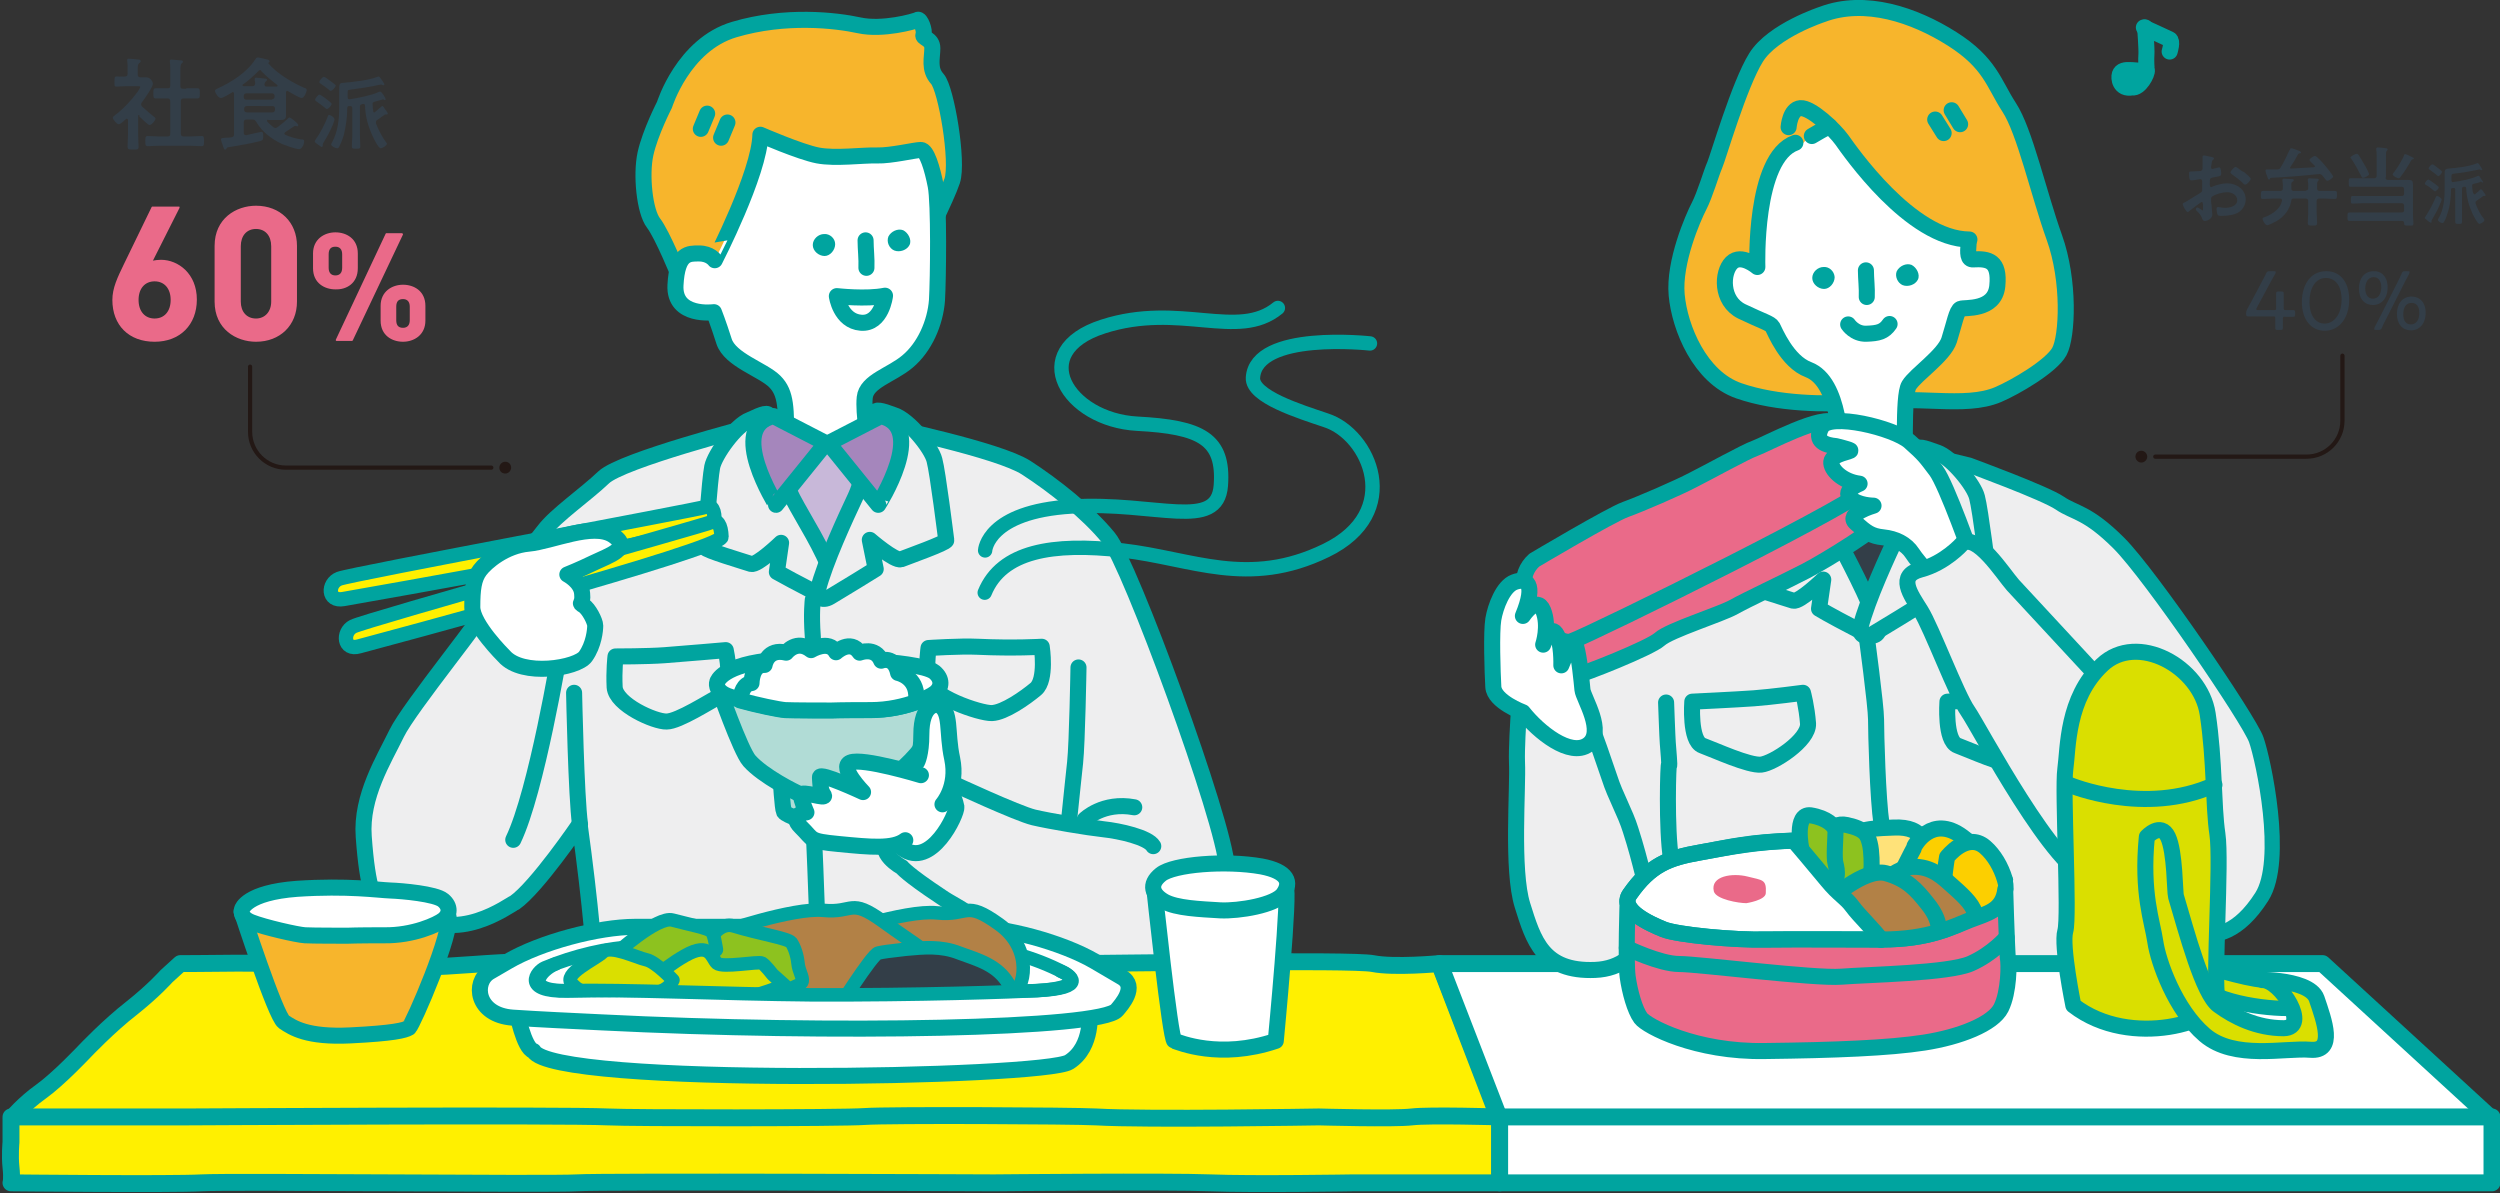 <?xml version="1.0" encoding="utf-8"?>
<!-- Generator: Adobe Illustrator 22.0.1, SVG Export Plug-In . SVG Version: 6.00 Build 0)  -->
<svg version="1.1" id="レイヤー_1" xmlns="http://www.w3.org/2000/svg" xmlns:xlink="http://www.w3.org/1999/xlink" x="0px"
	 y="0px" viewBox="0 0 591.8 282.5" style="enable-background:new 0 0 591.8 282.5;" xml:space="preserve">
<rect x="0" y="0" width="591.8" height="282.5" fill="#333333" stroke="none"/>
<style type="text/css">
	.st0{fill:#EEEEEF;stroke:#00A49F;stroke-width:3.8;stroke-linecap:round;stroke-linejoin:round;stroke-miterlimit:10;}
	.st1{fill:#EEEEEF;stroke:#00A49F;stroke-width:3.6;stroke-linecap:round;stroke-linejoin:round;stroke-miterlimit:10;}
	.st2{fill:#FFF000;stroke:#00A49F;stroke-width:4;stroke-linejoin:round;stroke-miterlimit:10;}
	.st3{fill:#FFFFFF;stroke:#00A49F;stroke-width:4;stroke-linejoin:round;stroke-miterlimit:10;}
	.st4{fill:none;stroke:#00A49F;stroke-width:3.8;stroke-linecap:round;stroke-linejoin:round;stroke-miterlimit:10;}
	.st5{fill:#FFFFFF;stroke:#00A49F;stroke-width:3.8;stroke-linecap:round;stroke-linejoin:round;stroke-miterlimit:10;}
	.st6{fill:#F7B52C;stroke:#00A49F;stroke-width:3.8;stroke-linecap:round;stroke-linejoin:round;stroke-miterlimit:10;}
	.st7{fill:#00A49F;}
	.st8{fill:#C8B8D9;}
	.st9{fill:#333E48;stroke:#00A49F;stroke-width:3.8;stroke-linecap:round;stroke-linejoin:round;stroke-miterlimit:10;}
	.st10{fill:#DADF00;stroke:#00A49F;stroke-width:3.6;stroke-linecap:round;stroke-linejoin:round;stroke-miterlimit:10;}
	.st11{fill:#EA6A89;stroke:#00A49F;stroke-width:3.8;stroke-linecap:round;stroke-linejoin:round;stroke-miterlimit:10;}
	.st12{fill:#FFFFFF;}
	.st13{fill:#DADF00;stroke:#00A49F;stroke-width:3.8;stroke-linecap:round;stroke-linejoin:round;stroke-miterlimit:10;}
	.st14{fill:#00A49F;stroke:#00A49F;stroke-width:3.8;stroke-linecap:round;stroke-linejoin:round;stroke-miterlimit:10;}
	.st15{fill:#A586BC;stroke:#00A49F;stroke-width:3.8;stroke-linecap:round;stroke-linejoin:round;stroke-miterlimit:10;}
	.st16{fill:#FFF000;stroke:#00A49F;stroke-width:3.4;stroke-linecap:round;stroke-linejoin:round;stroke-miterlimit:10;}
	.st17{fill:#B1DCD6;stroke:#00A49F;stroke-width:3.8;stroke-linecap:round;stroke-linejoin:round;stroke-miterlimit:10;}
	.st18{fill:#FFFFFF;stroke:#00A49F;stroke-width:3.2;stroke-linecap:round;stroke-linejoin:round;stroke-miterlimit:10;}
	.st19{fill:none;stroke:#00A49F;stroke-width:3.2;stroke-linecap:round;stroke-linejoin:round;stroke-miterlimit:10;}
	.st20{clip-path:url(#SVGID_2_);}
	.st21{fill:#B28146;stroke:#00A49F;stroke-width:3.2;stroke-linecap:round;stroke-linejoin:round;stroke-miterlimit:10;}
	.st22{fill:#333E48;stroke:#00A49F;stroke-width:3.2;stroke-linecap:round;stroke-linejoin:round;stroke-miterlimit:10;}
	.st23{fill:#8DC21F;stroke:#00A49F;stroke-width:3.2;stroke-linecap:round;stroke-linejoin:round;stroke-miterlimit:10;}
	.st24{fill:#DADF00;stroke:#00A49F;stroke-width:3.2;stroke-linecap:round;stroke-linejoin:round;stroke-miterlimit:10;}
	.st25{fill:none;stroke:#00A49F;stroke-width:3.4;stroke-linecap:round;stroke-linejoin:round;stroke-miterlimit:10;}
	.st26{fill:#EA6A89;}
	.st27{clip-path:url(#SVGID_4_);}
	.st28{fill:#FFE279;stroke:#00A49F;stroke-width:3.8;stroke-linecap:round;stroke-linejoin:round;stroke-miterlimit:10;}
	.st29{fill:#8DC21F;stroke:#00A49F;stroke-width:3.8;stroke-linecap:round;stroke-linejoin:round;stroke-miterlimit:10;}
	.st30{fill:#FCCF00;stroke:#00A49F;stroke-width:3.8;stroke-linecap:round;stroke-linejoin:round;stroke-miterlimit:10;}
	.st31{fill:#B28146;stroke:#00A49F;stroke-width:3.8;stroke-linecap:round;stroke-linejoin:round;stroke-miterlimit:10;}
	.st32{fill:#333E48;}
	.st33{fill:none;stroke:#231815;stroke-linecap:round;stroke-linejoin:round;stroke-miterlimit:10;}
	.st34{fill:#231815;}
</style>
<g>
	<path class="st0" d="M141,233.4c0-5.1-1.2-19.5-3.8-38.3c0,0-10.2,15-15.4,18.6c-1,0.3-14.1,10.5-24.3,1.7
		c-4.7-4.1-9.6,8-11.4-17.4c-0.7-9.5,4.8-18.2,7.8-24.4s21.8-29,22.6-31.8s9.5-12.5,12.3-16.2c2.8-3.7,9.8-8.5,14.1-12.6
		s35.3-12.1,35.3-12.1h31.2c0,0,27,5.6,33.5,9.8s14.5,10.5,19.5,16.6c5,6,27.5,67.3,28,77.9c0.5,10.6-6.9,22-11.4,23.8
		s-27.1,3.9-29.1,2.4"/>
	<path class="st1" d="M466.1,110.1c0,0,18,6.6,21.5,9c3.5,2.4,6.5,2,14,9.5c7.5,7.5,30.8,41.7,32.5,46.5s6.8,28.6,1.3,37.2
		c-5.5,8.6-11,9.6-15.3,8.8s-9.2,5-9.2,5s-48.3,37.5-96.6,16.2c-48.4-21.3-39.6-41.2-43.6-62.8s2.8-34.4,25-49
		C417.9,115.8,423.4,99.2,466.1,110.1z"/>
	<path class="st2" d="M42.7,228.1c0,0,5,0,13.3-0.1c10.6-0.1,25.8,1,43.8,0.9c7.7,0,16.7-1.2,24.8-1.2c42.3-0.1,87.1-0.1,96.6,0.4
		c6.6,0.3,12,0.2,16.4,0.5c8.6,0.6,13.6-0.5,15.3-0.5c9.9,0,67.1-1,72.1,0c5,1,15.7,0,15.7,0l14.1,36.7H2.7c0,0,2.8-3.4,7-6.4
		c4.2-3,10.4-9.6,10.4-9.6s5.7-6,11-10.1c5.3-4.2,8.3-7.6,8.3-7.6L42.7,228.1z"/>
	<polygon class="st3" points="340.8,228.1 549.8,228.1 589.8,264.8 355,264.8 	"/>
	<path class="st2" d="M2.7,264.4h41.5c0,0,89.3-0.5,99.7,0c5.4,0.3,55.4,0.3,60.8-0.1c5.6-0.4,49.2-0.2,54.8,0.1
		c11.8,0.7,52.7,0,52.7,0s17.9,0.5,22,0c4.1-0.5,20.8,0,20.8,0V280h-34.7c0,0-23.8,0.4-33.8,0c-10-0.4-51.2,0-51.2,0
		s-92.7-0.4-98.8,0c-6,0.4-81.6-0.4-88.8,0c-7.2,0.4-45.1,0-45.1,0s0.3-0.9,0-3.7c-0.3-2.8,0-5.9,0-5.9V264.4z"/>
	<rect x="355" y="264.4" class="st3" width="234.9" height="15.6"/>
	<path class="st0" d="M225.4,185.4c0,0,15.5,7.2,19.3,8.1c3.8,0.9,12.8,2.4,16.5,2.8c3.8,0.4,10.6,1.9,11.8,4"/>
	<path class="st0" d="M261.2,228.1c-9.1,0-19.7-5.3-19.7-5.3s-6.4-2.1-12.3-6.5c-2.1-1.6-4.4-2.6-6.4-4c-8.3-5.5-9.3-7-9.3-7
		s-6.4-3.4-3.1-7.1"/>
	<path class="st0" d="M256.8,194c0,0,4.3-4.3,11.7-2.9"/>
	<path class="st4" d="M135.9,164c0,0,0.5,24.7,1.4,31.1"/>
	<path class="st5" d="M257.9,239.4c0,0,1,8.3-4.8,12c-5.8,3.8-122.3,5.9-126.8-2.6c-2.3-0.6-4-9.4-4-9.4"/>
	<g>
		<path class="st6" d="M160.9,65.6c0,0-4.1-10.1-6.2-12.8c-2.1-2.7-3-11.4-1.9-16.4c1.1-5,4.5-11.6,4.5-11.6s4.4-14.2,16.5-17.8
			c12.1-3.6,24.1-2.2,29.6-1c5.5,1.2,13.1-0.9,13.8-1.3c0.7-0.4,1.8,2.7,1.4,3.5c-0.4,0.9,2.1,0.9,2.1,3.2s-0.9,5,1.2,7.3
			c2.1,2.4,5,19.6,3.5,24.1s-6.7,14.3-7.1,16.2C217.9,61,160.9,65.6,160.9,65.6z"/>
		<path class="st5" d="M180,31.9c0,0,9.4,4.1,13.6,4.9c4.2,0.8,10.6-0.1,14,0c3.3,0.1,9-1.3,10.4-1.3c1.4,0,2.7,4.4,3.5,8.5
			c0.8,4.1,0.6,21.9,0.3,27.1c-0.4,5.3-2.9,11.1-7,14.5c-3.8,3.2-9.7,4.6-10.1,8.5c-0.4,3.8,1,11.1,1,11.7c0,0.5-1.5,11.8-9.9,9.7
			c-8.3-2.1-9.7-2.3-9.7-10.5c0-8.2,0.1-11.9-2.7-14.7c-2.8-2.8-10.6-5.1-12-9.5c-1.4-4.4-2.4-6.9-2.4-6.9s-9.5,1.3-9.1-6.4
			c0.4-7.7,3.1-7.5,5.6-7.5c2.6,0,3.7,1.6,3.7,1.6S179.8,41,180,31.9z"/>
		<line class="st4" x1="167.4" y1="26.9" x2="165.9" y2="30.5"/>
		<line class="st4" x1="172.2" y1="29" x2="170.7" y2="32.6"/>
		<path class="st4" d="M209.5,70c-4.4,0.9-11.4,0.1-11.4,0.1s0.8,5.9,5.7,6.3C208.7,76.8,209.5,70,209.5,70z"/>
		<path class="st4" d="M204.9,56.9c0,2,0.3,4.4,0.2,6.5"/>
		<path class="st7" d="M197.7,57.8c0,1.4-1.2,2.8-2.5,2.8c-1.4,0-2.8-1.2-2.8-2.6c0-1.4,1.3-2.6,2.7-2.6
			C196.4,55.3,197.7,56.4,197.7,57.8z"/>
		<path class="st7" d="M210.3,56c0.6-1.2,2.2-2,3.5-1.5c1.2,0.6,2.1,2.3,1.5,3.5c-0.6,1.2-2.3,1.8-3.6,1.3
			C210.5,58.8,209.8,57.3,210.3,56z"/>
	</g>
	<path class="st5" d="M215.1,176.8c0,0,6.8-0.3,7,1.2c0.2,1.5,4.1,11.4,4.3,13c0.2,1.6-6,14.9-12.8,9.8s-7.3-8.8-7.3-9.2
		c-0.1-0.2-3.3-11.3-0.7-15.6C206.9,173.8,215.1,176.8,215.1,176.8z"/>
	<path class="st8" d="M178.3,118.5c0,0,5.7-10,9.7-11.1s5.9-3.5,14.3-2.5c8.4,1,8,29-4.3,30.3C185.7,136.4,176.2,127.2,178.3,118.5z
		"/>
	<path class="st9" d="M450.6,143c0,0-8.1,4.4-8.9,3.8s-11.2-11.8-11.7-13.1c-0.5-1.3,1-9,2-10.2c1-1.2,9.6-5.1,13.4-5s9.5,5,10,5.9
		s-1.3,17.1-1.3,17.1L450.6,143z"/>
	<path class="st0" d="M487.2,164c0,0-7.5,1-11.6,1.3c-4.1,0.3-14.6,0.8-14.6,0.8s-0.7,9.3,2.4,10.4c3,1.1,11,4.8,13.9,4.5
		c2.8-0.3,11.3-5.7,11.1-9.7C488.2,167.3,487.2,164,487.2,164z"/>
	<path class="st4" d="M441.8,150.1c0,0,2.3,17,2.3,20.2c0,3.3,0.4,18.8,1.3,24.8"/>
	<g>
		<path class="st0" d="M428.9,107.3c0,0,2.5,13.7,5.6,19.5c2.5,4.8,8,15,10.1,21.5c0.5,1.4-0.7,2.9-2.9,1.8c-3.9-2-9.5-5-11.1-6
			l1-6.9c0,0-5.6,5.4-7.1,5c-1.5-0.5-11-3.3-10.9-3.9c0-0.7,1.1-16.2,1.7-19.1c0.6-2.9,5.6-9.9,8.9-11.1
			C427.4,106.7,428.7,106.3,428.9,107.3z"/>
		<path class="st0" d="M453.8,106.6c0,0-1.7,13.8-4.5,19.8c-2.3,4.9-7.2,15.4-8.9,22.1c-0.4,1.5,0.9,2.8,2.9,1.6
			c3.7-2.2,9.2-5.6,10.8-6.6l-1.4-6.9c0,0,5.9,5.1,7.4,4.6c1.5-0.6,10.8-3.9,10.7-4.5c-0.1-0.7-2-16.1-2.8-19
			c-0.7-2.9-6.1-9.5-9.5-10.6C455.2,105.9,453.9,105.5,453.8,106.6z"/>
	</g>
	<path class="st10" d="M520,228.2c0,0,11.9,3.7,15.6,3.8c3.6,0.2,13.2,5.8,9.1,6.5c-4.1,0.8-18.1-0.4-23.7-4.9
		C515.4,229.2,520,228.2,520,228.2z"/>
	<g>
		<path class="st11" d="M369.6,148.1c0,0-2,3,0,7c2,4,2,5,3.5,4.8s17.5-6.5,19.8-8.6c2.3-2.1,14.5-5.9,17.5-7.6s11.8-5.8,17-8.5
			s18.3-10.9,17.4-11.7c-0.9-0.8,3.6-3.8,2.4-4.4c-1.1-0.6-2.2-6.9-9-5.7"/>
		<path class="st11" d="M363.2,132.6c0,0,18-10.7,21.6-12c3.6-1.3,12.4-5.1,16-7c3.6-1.8,12.4-6.7,14.7-7.5
			c2.3-0.8,16.4-8.4,18.8-5.9c2.3,2.5,8.3,11.7,8.9,14.3c0.7,2.6-66.8,35.8-71.2,37.3C367.6,153.4,355.5,139.5,363.2,132.6z"/>
	</g>
	<path class="st0" d="M360.4,157.3c0,0-1.5,17-1.3,23.1c0.3,6.1-1.3,25.6,1.3,33.9s4.8,15.8,17.2,15.3c12.3-0.5,14.6-14.3,12.8-17.3
		c-0.6-1.1-1.9-8.1-4.4-15.8c-1.3-4.2-3.6-8-5-12.4c-3.2-9.5-6.4-18.3-8.1-20.1"/>
	<path class="st6" d="M431.4,3.4c0,0-11.7,3.8-15.7,10.2s-9,23.7-9.8,25.5c-0.8,1.8-2.3,7-3.7,9.7s-6,13.2-5.3,21
		c0.7,7.8,5.5,19.5,14.7,22.7c9.2,3.2,20.9,3.3,28.5,2.7c7.5-0.7,13-0.5,18.5-0.3s10.4,0.2,14.4-1.5c4-1.7,12.6-6.7,14.5-10.2
		s2.5-16.7-1.2-27c-3.7-10.3-7-25.2-10.7-30.8c-3.7-5.7-4.5-10.5-13.5-16.2S441.5-0.4,431.4,3.4z"/>
	<path class="st12" d="M446.1,46.4c-1.7,4.3-5.9,7.3-10.8,7.3c-6.4,0-11.6-5.3-11.6-11.8c0-6,4.4-10.9,10.1-11.7
		C434.4,30.2,446.7,45,446.1,46.4z"/>
	<path class="st4" d="M433.1,29.9c-1.3,0.6-2.7,1.4-4.2,2.3"/>
	<path class="st5" d="M425,33.8c-9.9,3.5-9,29.4-9,29.4s-3.8-3.3-6.1-1c-2.3,2.3-2.6,9,2.4,11.5c5,2.4,6.8,2.8,7.3,3.7
		c0.5,0.9,3.4,8.2,8.5,10.1c7.6,2.9,7.6,18.4,8,21.9c0.4,3.4,13.8,7.8,14.5,3.9c0.7-3.9-0.3-19.5,1.3-22.1c1.6-2.6,8.3-7,9.5-10.7
		c1.2-3.8,1.8-7.1,2.7-7.4c0.9-0.4,8.1,0.6,8.7-5.4c0.6-6-2.1-6.5-5.7-6.3c-1.3,0.1-1.3-1.4-1.1-3.7"/>
	<path class="st4" d="M423.4,30.1c0,0,0.3-4.3,2.8-4.5s8,5,9.8,7.5s16.2,23.5,30.2,23.6"/>
	<line class="st4" x1="458.1" y1="28.3" x2="460.1" y2="31.5"/>
	<line class="st4" x1="462" y1="26.1" x2="464" y2="29.4"/>
	<path class="st5" d="M467.1,132.7c0,0-6.3-18-8.8-21.3c-2.5-3.3-2.7-3.7-6.3-6.9c-3.7-3.2-18.9-6.9-20.8-3.4
		c-1.9,3.5,1.1,4.3,3.4,4.5c0,0,2.9,0.7,3.4,1c0.5,0.3-4.3,0.8-4.5,2.7c-0.2,1.8,2.6,4.7,6.7,5.2c0,0-4.1,1.6-2.2,3.4
		c1.8,1.8,5.5,1.8,5.5,1.8s-6.7,1.9-4.2,4.1s3.6,3.1,6.5,3.4c2.9,0.3,5.4,1.5,6.9,3.8s6.6,8.3,9.9,8.3
		C471.6,139.1,464.2,141.3,467.1,132.7z"/>
	<path class="st5" d="M360.5,168.6c0,0-6.8-2.5-7-6s-0.5-13,0-16s2.3-7.8,5-8.8s5.3,0,2,8c0,0,3.3-5,4.8-1.3s0,8.1,0,8.1
		s1.5-4.8,3-2.7c1.5,2.1,1.3,7.6,1.3,7.6s2.8-7.3,3.5-4.5c0.8,2.8,1.3,8.3,1.5,10.3s5.5,10,1.3,13S364.2,173.3,360.5,168.6z"/>
	<path class="st0" d="M464.4,128.8c0,0-4,4.5-9.7,6c-5.7,1.5-2.5,5.8,0,9.8s8.5,20,11.1,23.7c2.6,3.7,20.9,38.7,29.2,39.5
		s10.5-38,10.5-38s-26.7-28.8-29-31.3C474.2,135.9,467.8,125.8,464.4,128.8z"/>
	<path class="st13" d="M490.8,238c0,0-2.9-14.2-1.9-17.6s-0.7-33.3,0-38.3s0.3-16.8,8.7-24.7c8.3-7.9,23.3,0.4,25,11.6
		c1.7,11.2,1.3,21.7,2.3,28.4s-1,34.1,0,39.1S504.5,248.6,490.8,238z"/>
	<path class="st13" d="M508.2,198.1c0,0,3.3-3.6,5,0c1.7,3.6,1.6,13.1,1.9,14.1c2.5,8.4,6.4,23.2,10.1,25.8c3.7,2.7,9,5.4,15.4,5.4
		c6.3-0.1-0.7-11.4-5-11.4c-4.3,0,11-0.8,12.8,4.4c1.8,5.3,4.5,12.6-1.5,12.1s-18,2.5-25-3.5s-11-17.3-11.7-22.1
		C509.5,218.1,506.9,211.5,508.2,198.1z"/>
	<path class="st13" d="M489.9,185.8c0,0,17.8,7.5,34.3,0"/>
	<path class="st4" d="M394.4,166.3c0,0,0.3,8.5,0.4,9.6s0.5,6.2,0.3,5.1c-0.2-0.9-0.7,15.3,0.5,22.5"/>
	<path class="st0" d="M426.8,164c0,0-7.5,1-11.6,1.3c-4.1,0.3-14.6,0.8-14.6,0.8s-0.7,9.3,2.4,10.4c3,1.1,11,4.8,13.9,4.5
		c2.8-0.3,11.3-5.7,11.1-9.7C427.7,167.3,426.8,164,426.8,164z"/>
	<g>
		<path class="st0" d="M182.1,98.6c0,0,2.5,13.7,5.6,19.5c2.5,4.8,7.1,11.7,9.3,18.2c0.5,1.4-2,5-4.1,3.9c-3.9-2-7.4-3.9-9-4.8
			l1-6.9c0,0-5.6,5.4-7.1,5c-1.5-0.5-11-3.3-10.9-3.9c0-0.7,1.1-16.2,1.7-19.1c0.6-2.9,5.6-9.9,8.9-11.1
			C180.7,97.9,181.9,97.5,182.1,98.6z"/>
		<path class="st0" d="M207,97.8c0,0-1.7,13.8-4.5,19.8c-2.3,4.9-7.2,15.4-8.9,22.1c-0.4,1.5,0.9,2.8,2.9,1.6
			c3.7-2.2,9.2-5.6,10.8-6.6l-1.4-6.9c0,0,5.9,5.1,7.4,4.6c1.5-0.6,10.8-3.9,10.7-4.5c-0.1-0.7-2-16.1-2.8-19
			c-0.7-2.9-6.1-9.5-9.5-10.6C208.5,97.1,207.2,96.8,207,97.8z"/>
	</g>
	<path class="st4" d="M437.5,76.8c0,0,1.5,2.3,4.3,2.2c2.8-0.1,4.2-0.4,5.5-2.3"/>
	<path class="st4" d="M441.7,64c0,1.9,0.3,4.3,0.2,6.3"/>
	<path class="st7" d="M434.3,65.6c0,1.4-1.2,2.8-2.5,2.8c-1.4,0-2.8-1.2-2.8-2.6c0-1.4,1.3-2.6,2.7-2.6
		C433,63.1,434.2,64.2,434.3,65.6z"/>
	<path class="st7" d="M449,64.2c0.6-1.2,2.2-2,3.5-1.5c1.2,0.6,2.1,2.3,1.5,3.5c-0.6,1.2-2.3,1.8-3.6,1.3
		C449.2,67,448.5,65.4,449,64.2z"/>
	<g>
		<path class="st14" d="M507.8,6.5c0,0,0.4,5.3,0.3,6.4s0,3.4,0.1,3.7c0.1,0.4-2,0.1-3.6,0s-2.5,0.1-2.8,1s0,3.6,2.9,3.1
			c1.8,0.3,3.7-3.3,3.5-4.1"/>
		<path class="st4" d="M513.6,12.2c0,0,0.8-2.5,0-2.9c-0.8-0.4-6.1-2.8-6.1-2.8"/>
	</g>
	<g>
		<path class="st15" d="M183.1,98.5l12.4,6.4l-11.8,14.6C183.8,119.5,172,101.1,183.1,98.5z"/>
		<path class="st15" d="M208.5,98.5l-12.4,6.4l11.8,14.6C207.9,119.5,219.7,101.1,208.5,98.5z"/>
	</g>
	<path class="st4" d="M192.4,142c0,0-0.4,3.3,0,8.6c0.4,5.2-0.4,12.1,0,15.8c0.4,3.8,0.1,27.1,0.1,27.1s1,22.3,1,27.6s0,5.3,0,5.3"
		/>
	<g>
		<path class="st16" d="M80.3,137c-2.8,1.1-2.8,5.5,1,4.8c3.8-0.7,87.6-15.2,87.8-18.1c0.2-2.9-0.6-4.3-2.1-3.7
			C165.5,120.6,83,135.9,80.3,137z"/>
		<path class="st16" d="M83.6,148.3c-2.6,1.3-2.3,5.8,1.4,4.7c3.8-1,85.9-23,85.8-25.9c-0.1-2.9-1-4.2-2.4-3.5
			C167,124.3,86.2,146.9,83.6,148.3z"/>
	</g>
	<path class="st5" d="M132.5,154.2c0,0-5.5,33.2-11,44.6"/>
	<path class="st5" d="M119.3,155.3c0,0-7.5-7.4-7.5-11.6c0-4.2,0.3-6.7,1.8-8.7s6-5.8,11.5-6.3c5.5-0.5,15.3-5.1,20-2
		s-1,4.8-4.5,6.5s-6.3,2.8-6.3,2.8s3.3,1.7,3.5,4.5c0.3,2.8-1,2,0.3,2.8s2.8,3.8,2.8,4.8s-0.3,4.5-2.3,7.3S123.6,160.3,119.3,155.3z
		"/>
	<path class="st0" d="M145.7,155.4c0,0,7.6,0,11.6-0.3c4.1-0.3,14.5-1.2,14.5-1.2s2,9.1-0.9,10.6c-2.9,1.5-10.3,6.3-13.1,6.3
		c-2.8,0.1-12-4-12.3-8.1C145.3,158.8,145.7,155.4,145.7,155.4z"/>
	<path class="st0" d="M219.8,153.4c0,0,7.5-0.5,11.6-0.3c8.6,0.4,15.2,0,15.2,0s1.2,7.8-1.4,10c-2.5,2.1-7.5,5.6-10.4,5.7
		c-2.8,0.1-14.9-4-15.2-8C219.3,156.8,219.8,153.4,219.8,153.4z"/>
	<path class="st4" d="M255.3,158c0,0-0.3,17.8-0.8,22.5c-0.2,2-0.8,7.3-1.5,14.3"/>
	<g>
		<path class="st17" d="M184.8,184.3c0,0,0.4,7.1,0.8,7.9c0.5,0.8,5.7,2.7,8.5,2.9c2.8,0.2,11.4-0.9,13.4-2.9v-9"/>
		<path class="st17" d="M189.4,188c-1.2-0.5-8.7-4.2-12-7.9c-2.1-2.3-7.5-17.8-7.5-17.8h52.5c0,0-2.9,11.7-4.7,15.2
			c-0.5,1-3.2,3.7-6.1,6.3c-3.3,2.9-6.8,4.3-7.4,4.6"/>
		<path class="st5" d="M196.9,168.1c-1.6,0-9,0-10.9-0.1c-1.9-0.1-10.5-2-13.8-3.3c-3.2-1.3-2.4-3.3-2.4-3.3s1.1-4.2,14-5.2
			c13-0.9,20.8,0.3,23.9,0.4c3,0.1,11.5,0.9,13.5,2.5c1.9,1.6,1.8,3.6,0.2,4.9c-1.6,1.3-7.9,4.1-15.1,4
			C199,168,196.9,168.1,196.9,168.1z"/>
		<path class="st5" d="M216.8,166.2c0.1-0.4,0.1-0.7,0.1-1c0.2-5-4.3-5.9-4.3-5.9c-0.9-4.2-4-2.9-4-2.9c-1.4-3.4-5.1-1.9-5.1-1.9
			c-2.2-3.3-5.6-0.1-5.6-0.1c-1.7-3.1-5.9-0.5-5.9-0.5c-3.4-2.7-5.9,0.6-5.9,0.6c-4.5-1.1-5.1,2.9-5.1,2.9c-3.1-0.1-3.1,4.3-3.1,4.3
			c-1.9,0.2-2.5,2.3-2.7,4.1c3.9,1.1,9.2,2.2,10.7,2.3c1.9,0.1,9.3,0.1,10.9,0.1c0,0,2.1-0.1,9.3-0.1
			C210.3,168.1,214,167.2,216.8,166.2z"/>
	</g>
	<g>
		<path class="st5" d="M273.2,209.9c0,0,3.8,36.2,4.8,36.5s10.7,4.5,24,0c0,0,3.5-36.3,2.3-36.5
			C303.2,209.7,273.2,209.9,273.2,209.9z"/>
		<path class="st5" d="M288.9,215.5c-4.9-0.3-10.4-0.5-13.3-2.1c-2.8-1.6-3.8-4-0.8-6.4s15.3-3.4,23.8-1.9c6.3,1.2,7.1,3.8,5.2,6.5
			C301.9,214.3,293.2,215.7,288.9,215.5z"/>
	</g>
	<g>
		<path class="st6" d="M57.2,215.8c0,0,8,24.7,10,26.1c2.1,1.4,5.5,3.7,15.7,3.2c10.2-0.5,12.9-1.2,13.9-1.8
			c0.9-0.7,10.6-23,9.3-26.6"/>
		<g>
			<path class="st5" d="M82.3,221.5c-1.5,0-8.3,0-10.1-0.1c-1.8-0.1-9.7-1.9-12.7-3.1c-3-1.2-2.2-3.1-2.2-3.1s1-3.9,13-4.8
				c12-0.8,19.3,0.3,22.1,0.4c2.8,0.1,10.7,0.8,12.5,2.3c1.8,1.5,1.6,3.4,0.1,4.6c-1.5,1.2-7.3,3.8-14,3.7
				C84.3,221.4,82.3,221.5,82.3,221.5z"/>
		</g>
	</g>
	<path class="st5" d="M223.1,190.4c0,0,3.7-4.1,2.3-10.8c-1.4-6.4-0.1-11.3-3.2-12.7c-0.5-0.2-4.1-0.4-4.1,7c0,4.7-1,6.5-1,6.5"/>
	<path class="st5" d="M218,183.5c0,0-13.8-4.2-16.7-3c-2.8,1.1,3,7,3,7s-10.3-4.8-10.2-3.5s0,3,0.9,4.2c0.9,1.2-5.4-1.2-5.4,0
		s1.3,4.1,1.3,4.1s-4.4,0.5-1.3,3.5c3.1,3,1.7,3.3,9,4c7.3,0.7,12.8,1.3,15.7-0.9"/>
	<path class="st5" d="M115.9,230.1l4.3-2.5c7.7-4.5,21.3-8.2,30.2-8.2h78.6c8.9,0,22.5,3.7,30.2,8.2l6.3,3.7
		c3.9,2.2-0.1,6.6-1.1,7.8c-3.7,4.5-67,5.7-122.3,2.9c-6.3-0.3-14.8-0.7-20.7-1.1C112.7,240.3,111.9,232.5,115.9,230.1z"/>
	<path class="st18" d="M129,229.1c6.7-2.8,15.2-4.9,21.4-4.9h78.6c7.3,0,15.7,2.3,22.8,6c0.8,0.4,5.9,3.6-6.4,4.3
		c-9.9,0.5-81.7-0.5-111.1,0.1C123.2,234.8,127.1,229.9,129,229.1z"/>
	<g>
		<line class="st19" x1="190.1" y1="229.1" x2="186.8" y2="233.4"/>
		<path class="st19" d="M190.1,229.1"/>
	</g>
	<g>
		<defs>
			<path id="SVGID_1_" d="M122.7,231.7c7-4.1,16-16.2,24.1-16.2l42.5-17.3l46.9,14.9c8.1,0,13.6,14.5,20.6,18.6
				c0,0,0.9,2.2-11.3,2.8c-9.9,0.5-86.7-0.5-116.1,0.1C118.2,234.8,122.7,231.7,122.7,231.7z"/>
		</defs>
		<clipPath id="SVGID_2_">
			<use xlink:href="#SVGID_1_"  style="overflow:visible;"/>
		</clipPath>
		<g class="st20">
			<path class="st21" d="M196.1,221.6c0,0,18.1-6.3,25.7-5.5c7.6,0.8,6.5-3.2,14.7,2.7c8.3,5.9,6,15.9,2.9,16.3
				c-3.1,0.4-15.3,3.9-18.9,2.7C216.9,236.8,191,234.2,196.1,221.6z"/>
			<path class="st21" d="M170.4,220.8c0,0,17.3-6,24.5-5.3c7.3,0.7,6.2-3.1,14.1,2.6c7.9,5.7,9.8,6.5,10.1,7.7
				c0.3,1.2-4.4,7.4-7.3,7.8c-3,0.4-14.6,3.7-18.1,2.6C190.2,235.2,165.5,232.7,170.4,220.8z"/>
			<path class="st22" d="M197.9,239.5c0,0,8.6-13.7,10-13.9c1.4-0.3,2.2-0.4,6.5-0.9c4.3-0.4,8.4-0.8,12.7,0.9
				c4.3,1.6,9.2,2.8,11.8,7.6c2.6,4.8,5.1,3.6,5.4,6.3C244.7,242.1,205.2,254.2,197.9,239.5z"/>
			<g>
				<path class="st23" d="M164.2,231.1c0,0,3.6-13.7,9.5-11.9c5.8,1.8,12.8,2.9,13.6,3.9c0.7,1,1.4,2.9,1.6,4.9c0.2,2,1.2,3.2,1,4.3
					c-0.2,1.2-5.8,2.7-6.7,2.7S164.2,231.1,164.2,231.1z"/>
				<path class="st23" d="M145.6,225.9c0,0,10-9.1,13.6-8.1c3.7,1,8.5,1.9,9.2,2.7c0.7,0.8,1,3.3,1.2,4.3
					C169.7,225.7,150,235.2,145.6,225.9z"/>
				<path class="st24" d="M151.9,234.3c0,0,4.3-4.7,10.3-8.1c6-3.4,6.2,0.6,7.5,1.8c1.3,1.2,9.8-0.5,10.7,0c0.8,0.5,2.5,2.7,2.5,2.7
					l2.8,2.5C185.6,233.2,162,243.3,151.9,234.3z"/>
				<path class="st24" d="M159.3,232c0,0-4-4.3-6.3-4.8s-8.5-3.6-10.3-1.8c-1.9,1.8-9.7,5.2-7.3,7.5c2.3,2.3,2.7,1.9,10.7,2.5
					C153.9,236.1,158.1,234.9,159.3,232z"/>
			</g>
		</g>
	</g>
	<g>
		<path class="st25" d="M233.2,130.3c0,0,0.5-9.2,20.5-10.4c20-1.2,34.5,6,35.3-5c0.8-11-4.7-13.8-19.8-14.6
			c-16.5-0.9-26.4-17.1-8.1-23c18.3-5.9,31.9,3.4,41.4-4.4"/>
		<path class="st25" d="M324.3,81.3c0,0-27-3-27.7,8.1c-0.3,4.5,11.1,8,17.3,10.1c10.3,3.3,18.5,21.8,0,30.8
			c-18.5,9-31.7,1.9-48.2,0c-16.6-1.9-28.6,0.2-32.6,10"/>
	</g>
	<g>
		<g>
			<path class="st11" d="M385.3,213.2c0,0-0.5,14.4,0,18c0.5,3.6,1.7,7.9,3.1,9.8c1.4,1.9,13,8.1,29.4,7.8c16.5-0.2,29.4-0.7,37.7-2
				c8.4-1.3,16.3-4.4,18.2-8.2c1.9-3.8,1.9-10.5,1.6-11.8c-0.2-1.3-0.7-18.4-0.7-18.4L385.3,213.2z"/>
			<path class="st5" d="M445.4,222.4c-6.2,0-20.1-0.1-27.4,0c-7.3,0.2-21-1.1-24.2-2.4c-3.2-1.3-10.6-4.6-8-8.3
				c4.9-7,9.2-8.6,16.6-9.9c7.3-1.3,12.7-2.5,23.6-2.9c10.8-0.3,31.7,1,36.5,2.5c4.9,1.6,12.8,3.8,12.2,8.9
				c-0.6,5.1-4.3,5.7-8.4,7.3C462.2,219.4,456.7,222.4,445.4,222.4z"/>
			<path class="st26" d="M413.4,213.8c-1.8,0-7.2-0.9-7.7-2.8c-0.9-3.7,4.5-4.4,8-3.5c3.5,0.9,4.5,0.6,4.3,3.9
				C418,213.1,413.4,213.8,413.4,213.8z"/>
			<g>
				<defs>
					<path id="SVGID_3_" d="M445.4,222.4c-4.8-6.3-16.9-19.9-20.7-23.4c-4.6,0.2-5.5-11.6,5.4-11.9c10.8-0.3,37.4,3.9,42.3,5.5
						c4.9,1.6,8.8,12.5,2.3,17.8c-0.6,5.1-4.3,5.7-8.4,7.3C462.2,219.4,456.7,222.4,445.4,222.4z"/>
				</defs>
				<clipPath id="SVGID_4_">
					<use xlink:href="#SVGID_3_"  style="overflow:visible;"/>
				</clipPath>
				<g class="st27">
					<path class="st28" d="M455.4,200.6c0,0,0.6-5.1-7.2-4.7c-7.7,0.3-9.3,0.5-8.7,4.7c0.6,4.2,1.8,9.7,4.2,9.7
						c2.4-0.1,11.3-1.5,11.4-1.8C455.3,208.2,455.4,200.6,455.4,200.6z"/>
					<path class="st29" d="M432.3,199.6c0,0,0.4-5.3,4.9-4.3c4.5,1,4.9,2.4,5.4,4.3c0.5,1.9,0.5,5.3,0.4,6.4c-0.1,1-0.9,5-1.4,6
						c-0.5,1-1.3,3.5-3.9,1.8C435.1,212.1,431.1,207.5,432.3,199.6z"/>
					<path class="st30" d="M453.2,200.3c0,0,4-7.7,11.4-2.2c7.3,5.5,5.6,7.9,2.2,12.5c-3.4,4.5-9.7,4-11,3.2
						c-1.2-0.8-7.2-2.3-6.8-4.1c0.3-1.9,4-8.8,4-8.8"/>
					<path class="st30" d="M460.9,202.9c0,0,4.7-6.1,9-2.4c4.3,3.7,6.6,11.5,4.7,15.7c-1.9,4.2-9.4,5-11.1,4.3
						c-1.7-0.7-2.4,3.7-3.3-2.1C459.2,212.8,460.9,202.9,460.9,202.9z"/>
					<path class="st29" d="M426.4,200.9c0,0-1.7-8.4,2.2-7.9c3.8,0.6,5.9,2.5,5.9,3.9c0,1.4-0.4,6.1,0,7.5c0.4,1.5,1,4.9-2,5
						c-3.1,0.1-5.1,1.9-5-1.3C427.6,204.9,426.4,200.9,426.4,200.9z"/>
					<path class="st31" d="M442.5,211.8c0,0,5.5-6.4,10.2-6.6c4.7-0.2,7.3,2.6,9.9,4.9c2.6,2.3,4.9,4.6,4.9,6.6c0,2,2.4,3.3-0.8,4.7
						c-3.2,1.3-1.8,6.8-7.3,3.9c-5.6-2.9-6.6-1-8.4-4.2C449.1,217.8,442.5,211.8,442.5,211.8z"/>
					<path class="st31" d="M432.8,213.3c0,0,8.5-7.9,13.6-6.6c5.1,1.4,7.3,4,9.7,7c2.4,2.9,2.8,4.9,2.9,6.4c0.1,1.5-0.8,3.8-1.7,5
						c-0.9,1.2-7.3,2.9-8.3,3.1c-1,0.1-5.9-2.3-6.4-4.2C442.2,222,432.8,213.3,432.8,213.3z"/>
				</g>
			</g>
			<path class="st4" d="M474.7,210.5c-0.6,5.1-4.3,5.7-8.4,7.3c-4.1,1.6-9.6,4.6-20.9,4.6c-6.2,0-20.1-0.1-27.4,0
				c-7.3,0.2-21-1.1-24.2-2.4c-3.2-1.3-10.6-4.6-8-8.3c4.9-7,9.2-8.6,16.6-9.9c7.3-1.3,11.5-2.5,22.3-2.8"/>
			<path class="st5" d="M424.7,199.1c0,0,5.2,6.1,7.9,9.4c2.7,3.3,4.3,3.9,5.9,6.1c1.6,2.2,5.7,6.1,6.8,7.9"/>
		</g>
		<path class="st4" d="M385.1,224.4c0,0,7.8,3.8,12.4,3.8c4.6,0,32,3.5,38.4,3c6.4-0.5,25.4-0.8,30.6-3.1s8.5-6.2,8.5-6.2"/>
	</g>
	<g>
		<g>
			<path class="st32" d="M32.9,27.2c-0.2,0-0.2,0.2-0.2,0.3v4.2c0,1,0.1,2,0.1,3c0,0.7-0.2,0.7-1.3,0.7c-1,0-1.3,0-1.3-0.7
				c0-1,0.1-2,0.1-3v-3.3c0-0.1-0.1-0.3-0.3-0.3c-0.1,0-0.1,0-0.2,0.1c-0.4,0.3-1.2,1.2-1.7,1.2c-0.5,0-1.4-1.2-1.4-1.5
				c0-0.3,0.4-0.5,0.6-0.7c1.8-1.3,4-3.7,5.3-5.5c0.1-0.2,0.6-0.9,0.6-1.1c0-0.2-0.3-0.2-0.6-0.2h-2.7c-0.8,0-1.7,0.1-2.3,0.1
				c-0.6,0-0.5-0.3-0.5-1.2c0-0.9,0-1.2,0.5-1.2c0.5,0,1.3,0.1,2,0c0.5,0,0.6-0.2,0.6-0.7v-1.5c0-0.5,0-1-0.1-1.5c0-0.1,0-0.1,0-0.2
				c0-0.3,0.2-0.3,0.4-0.3c0.5,0,1.7,0.1,2.2,0.2c0.2,0,0.6,0,0.6,0.4c0,0.2-0.2,0.3-0.4,0.5c-0.2,0.2-0.3,0.4-0.3,1.1v1.5
				c0,0.5,0.2,0.7,0.6,0.7c0.5,0,0.9,0,1.4,0c1.1,0,1.6,1.2,1.6,1.5c0,0.8-2,3.6-2.6,4.4c-0.1,0.2-0.2,0.3-0.2,0.5
				c0,0.2,0.1,0.3,0.2,0.5c1,0.9,1.7,1.5,2.8,2.4c0.2,0.1,0.4,0.3,0.4,0.5c0,0.4-0.9,1.5-1.4,1.5c-0.4,0-2-1.7-2.4-2
				C33,27.2,33,27.2,32.9,27.2z M44.1,20.9c0.9,0,1.8,0,2.6,0c0.6,0,0.6,0.3,0.6,1.2c0,0.9,0,1.2-0.6,1.2c-0.9,0-1.8,0-2.6,0h-0.6
				c-0.5,0-0.7,0.2-0.7,0.7v7.6c0,0.5,0.2,0.7,0.7,0.7h1.5c0.9,0,1.8-0.1,2.7-0.1c0.6,0,0.6,0.3,0.6,1.2c0,0.9,0,1.2-0.6,1.2
				c-0.9,0-1.8-0.1-2.7-0.1h-7.4c-0.9,0-1.8,0.1-2.6,0.1c-0.6,0-0.6-0.3-0.6-1.2c0-0.9,0-1.2,0.6-1.2c0.9,0,1.8,0.1,2.6,0.1h2.1
				c0.5,0,0.6-0.2,0.6-0.7v-7.6c0-0.5-0.2-0.7-0.6-0.7h-0.2c-0.9,0-1.8,0-2.6,0c-0.6,0-0.6-0.3-0.6-1.2c0-0.9,0-1.2,0.6-1.2
				c0.9,0,1.8,0,2.6,0h0.2c0.5,0,0.6-0.2,0.6-0.6v-4c0-0.6,0-1.2-0.1-1.7c0-0.1,0-0.2,0-0.2c0-0.3,0.2-0.3,0.4-0.3
				c0.3,0,1.9,0.2,2.3,0.2c0.2,0,0.4,0.1,0.4,0.3c0,0.2-0.1,0.2-0.3,0.4c-0.2,0.2-0.3,0.7-0.3,1.5v3.9c0,0.5,0.2,0.6,0.7,0.6H44.1z"
				/>
			<path class="st32" d="M63.5,28.3c-0.2,0-0.3,0.1-0.3,0.3c0,0.1,0,0.2,0.1,0.2c0.4,0.5,0.9,0.9,1.4,1.3c0.2,0.1,0.3,0.2,0.5,0.2
				c0.2,0,0.3-0.1,0.5-0.2c0.8-0.6,1.7-1.3,2.4-2c0.1-0.1,0.3-0.3,0.4-0.3c0.3,0,2.1,1.4,2.1,1.8c0,0.2-0.1,0.3-0.2,0.3
				c-0.2,0-0.4-0.1-0.5-0.1c-0.1,0-0.2,0.1-0.3,0.1c-0.7,0.5-1.4,0.9-2.1,1.4c-0.1,0.1-0.2,0.2-0.2,0.3c0,0.1,0.1,0.2,0.2,0.3
				c1.4,0.6,2.2,0.8,3.7,1.1C71.7,33,72,33,72,33.5c0,0.6-0.5,1.8-1.2,1.8c-0.9,0-3.2-0.9-4-1.2c-2.4-1.1-4.8-2.9-6.1-5.2
				c-0.3-0.4-0.4-0.6-0.9-0.6h-1.4c-0.5,0-0.7,0.2-0.7,0.7v2.4c0,0.3,0.1,0.6,0.5,0.6h0.1c0.5-0.1,3.4-0.8,3.6-0.8
				c0.3,0,0.4,0.2,0.4,0.9v0.3c0,0.8-0.2,0.8-0.7,1c-2.4,0.6-4.8,1-7.2,1.4c-0.6,0.1-0.7,0.1-0.8,0.4c-0.1,0.2-0.1,0.2-0.3,0.2
				c-0.3,0-0.3-0.2-0.5-0.8c-0.1-0.3-0.5-1.4-0.5-1.6c0-0.3,0.2-0.3,1.2-0.4c0.3,0,0.7,0,1.3-0.1c0.5-0.1,0.6-0.3,0.6-0.7v-8.3
				c0-0.4,0-0.9,0-1.3c0-0.2-0.1-0.4-0.3-0.4c-0.1,0-0.1,0-0.2,0.1c-0.5,0.3-2.1,1.3-2.6,1.3c-0.7,0-1.4-1.3-1.4-1.7
				c0-0.3,0.3-0.4,0.5-0.5c3.3-1.5,7-3.8,9-6.9c0.2-0.3,0.3-0.5,0.6-0.5c0.3,0,1.9,0.4,2.3,0.5c0.2,0,0.5,0.2,0.5,0.4
				c0,0.1-0.1,0.3-0.2,0.3c0,0-0.1,0.1-0.1,0.1s0,0.1,0.1,0.2c2.1,2.4,5.5,4.4,8.4,5.7c0.4,0.1,0.6,0.2,0.6,0.5
				c0,0.5-0.6,1.9-1.2,1.9c-0.5,0-2.7-1.3-3.2-1.6c-0.1,0-0.1-0.1-0.2-0.1c-0.2,0-0.3,0.2-0.3,0.4c0,0.5,0,1.1,0,1.6v1.9
				c0,0.6,0,1.2,0,1.9c0,0.9-0.4,1.1-1.2,1.1c-0.7,0-1.4,0-2.1,0H63.5z M61.6,16.6c-0.2,0-0.3,0.1-0.4,0.2C60,18,58.8,19.1,57.5,20
				c-0.1,0.1-0.1,0.1-0.1,0.2c0,0.1,0.1,0.2,0.2,0.2c0.4,0,0.7,0,1.1,0h1c0.5,0,0.6-0.2,0.7-0.6c0-0.1,0-0.5-0.1-0.8
				c0-0.1,0-0.2,0-0.3c0-0.3,0.1-0.3,0.4-0.3c0.3,0,1.5,0.1,1.9,0.2c0.2,0,0.6,0,0.6,0.3c0,0.2-0.1,0.2-0.3,0.4
				c-0.2,0.2-0.2,0.4-0.3,0.6c0,0.5,0.2,0.6,0.6,0.6h0.8c0.5,0,1,0,1.5,0c0.1,0,0.2-0.1,0.2-0.2c0-0.1,0-0.1-0.1-0.2
				c-1.3-1-2.5-2-3.7-3.2C61.9,16.8,61.8,16.6,61.6,16.6z M64.4,23.5c0.3,0,0.6-0.2,0.6-0.6v-0.2c0-0.3-0.2-0.6-0.6-0.6h-6.1
				c-0.3,0-0.6,0.2-0.6,0.6V23c0,0.3,0.2,0.6,0.6,0.6H64.4z M58.4,25.1c-0.3,0-0.6,0.2-0.6,0.6V26c0,0.3,0.2,0.6,0.6,0.6h6.1
				c0.3,0,0.6-0.2,0.6-0.6v-0.3c0-0.3-0.2-0.6-0.6-0.6H58.4z"/>
			<path class="st32" d="M76.5,33.9c0,0.1-0.1,0.2-0.1,0.3c0,0.1,0,0.2,0,0.3c0,0.1-0.1,0.3-0.2,0.3c-0.2,0-0.9-0.6-1.1-0.7
				c-0.3-0.2-0.6-0.4-0.6-0.7c0-0.1,0.2-0.3,0.3-0.5c0.9-1.2,2.2-3.7,2.7-5.1c0.1-0.3,0.2-0.6,0.4-0.6c0.3,0,1.3,0.6,1.3,1.1
				c0,0.1-0.3,0.9-0.4,1.2C78.2,31,77.4,32.4,76.5,33.9z M77.4,25.8c-0.2,0-0.4-0.2-0.5-0.3c-0.6-0.5-1.3-1-2-1.5
				c-0.2-0.1-0.3-0.2-0.3-0.4c0-0.3,0.7-1.2,1-1.2c0.2,0,0.8,0.4,1.2,0.7c0.5,0.4,1.1,0.8,1.5,1.2c0.1,0.1,0.2,0.2,0.2,0.3
				C78.5,25,77.7,25.8,77.4,25.8z M78.3,21.5c-0.2,0-0.4-0.2-0.5-0.3c-0.6-0.5-1.3-1-1.9-1.4c-0.2-0.1-0.3-0.2-0.3-0.4
				c0-0.3,0.7-1.2,1.1-1.2c0.2,0,1.2,0.7,1.4,0.9c0.3,0.2,1.4,1,1.4,1.2C79.4,20.6,78.7,21.5,78.3,21.5z M88.6,26.6
				c0.1,0,0.2,0,0.2-0.1c0.7-0.6,0.7-0.6,1.4-1.2c0.1-0.1,0.2-0.2,0.3-0.2c0.2,0,0.5,0.5,0.6,0.7c0.2,0.2,0.7,0.9,0.7,1.1
				c0,0.1-0.1,0.2-0.2,0.2c0,0-0.1,0-0.2,0c-0.1,0-0.1,0-0.2,0c-0.1,0-0.2,0-0.2,0.1c-0.7,0.5-1,0.7-1.7,1.2
				c-0.2,0.1-0.3,0.2-0.3,0.5c0,0.1,0,0.2,0,0.3c0.5,1.4,1.5,3.3,2.4,4.5c0.1,0.1,0.2,0.2,0.2,0.3c0,0.4-1,1.1-1.5,1.1
				c-0.5,0-1.7-2.4-1.9-2.9c-1.1-2.4-1.7-4.6-1.8-7.2c0-0.2-0.1-0.4-0.4-0.4c-0.1,0-0.2,0-0.4,0.1c-0.3,0.1-0.4,0.2-0.4,0.5v6.8
				c0,0.9,0.1,1.8,0.1,2.6c0,0.6-0.2,0.6-1,0.6c-0.8,0-1,0-1-0.6c0-0.9,0.1-1.7,0.1-2.6v-6.4c0-0.3-0.2-0.5-0.5-0.5
				c-0.1,0-0.2,0-0.3,0c-0.3,0-0.4,0.2-0.4,0.5c0,2-0.3,4.3-0.8,6.3c-0.2,0.8-0.8,2.3-1.2,3c-0.1,0.1-0.2,0.2-0.4,0.2
				c-0.4,0-1.4-0.5-1.4-0.9c0-0.2,0.2-0.4,0.2-0.5c1.4-2.5,1.7-5.5,1.7-8.4v-2.5c0-0.8,0-1.4,0-1.8c0-1.1,0.1-1.4,1.1-1.4
				c2.1-0.2,6-0.6,7.9-1.4c0.1,0,0.2-0.1,0.3-0.1c0.2,0,0.5,0.4,0.9,1c0.1,0.2,0.5,0.7,0.5,0.9c0,0.1-0.1,0.2-0.2,0.2
				c-0.1,0-0.2-0.1-0.3-0.1c-0.1,0-0.2-0.1-0.3-0.1c-0.1,0-0.4,0.1-0.5,0.1c-2.2,0.5-4.3,0.8-6.6,1.1c-0.8,0.1-0.8,0.1-0.8,0.9v0.9
				c0,0.3,0.1,0.5,0.4,0.5c0,0,0.1,0,0.1,0c1.9-0.3,5.1-0.9,6.8-1.7c0.1-0.1,0.3-0.1,0.4-0.1c0.2,0,0.4,0.3,0.5,0.4
				c0.2,0.2,0.8,1.2,0.8,1.4c0,0.1-0.1,0.2-0.2,0.2c-0.1,0-0.1,0-0.2-0.1c-0.1,0-0.2-0.1-0.2-0.1c-0.1,0-0.2,0.1-0.3,0.1
				c-0.6,0.2-1.2,0.3-1.8,0.5c-0.3,0.1-0.5,0.3-0.4,0.6c0,0.7,0.1,1.2,0.2,1.9C88.4,26.5,88.5,26.6,88.6,26.6z"/>
		</g>
	</g>
	<g>
		<g>
			<path class="st32" d="M540.4,75.4c0,0.9,0,1.9,0,2.2c0,0.4-0.1,0.5-0.6,0.5h-0.6c-0.5,0-0.6-0.1-0.6-0.5c0-0.3,0-1.3,0-2.2
				c0-0.5-0.1-0.5-0.5-0.5H535c-1.1,0-2.5,0-2.8,0c-0.4,0-0.5-0.1-0.5-0.6v-0.1c0-0.5,0.1-0.7,0.3-1.1c0.4-0.7,0.8-1.5,1.2-2.2
				l1.9-3.6c0.4-0.8,0.9-1.6,1.3-2.5c0.2-0.5,0.4-0.6,0.9-0.6h0.9c0.3,0,0.5,0,0.5,0.2c0,0.1,0,0.2-0.1,0.4c-0.6,1-1.1,2-1.6,2.9
				l-2.8,5.2c-0.1,0.2-0.1,0.3-0.1,0.3c0,0.1,0.1,0.2,0.4,0.2h3.8c0.5,0,0.5-0.1,0.5-0.5c0-1.5,0-3.2,0-3.4c0-0.4,0.1-0.5,0.6-0.5
				h0.6c0.5,0,0.6,0.1,0.6,0.5c0,0.3,0,2,0,3.4c0,0.5,0.1,0.5,0.5,0.5c0.6,0,1.5,0,1.7,0c0.4,0,0.5,0.1,0.5,0.6v0.4
				c0,0.5-0.1,0.6-0.5,0.6c-0.3,0-1.1,0-1.7,0C540.5,74.9,540.4,75,540.4,75.4z"/>
			<path class="st32" d="M556.1,70.9c0,4.7-2.6,7.4-5.8,7.4c-3,0-5.4-2.4-5.4-6.8c0-4,2-7.3,5.7-7.3
				C553.6,64.1,556.1,66.4,556.1,70.9z M546.7,71.4c0,3.4,1.5,5.2,3.6,5.2c2.2,0,4-2.2,4-5.7c0-3.4-1.6-5.1-3.7-5.1
				C548,65.8,546.7,68.4,546.7,71.4z"/>
			<path class="st32" d="M565.2,68c0,2.7-1.5,4.2-3.5,4.2c-1.9,0-3.3-1.4-3.3-3.9c0-2.4,1.3-4.1,3.5-4.1
				C563.7,64.1,565.2,65.5,565.2,68z M559.9,68.3c0,1.6,0.8,2.4,1.8,2.4c1.2,0,2-1,2-2.7c0-1.6-0.8-2.4-1.8-2.4
				C560.6,65.6,559.9,66.8,559.9,68.3z M562.5,78.1c-0.3,0-0.5,0-0.5-0.2c0-0.1,0.1-0.2,0.1-0.4c0.3-0.6,0.7-1.3,1-1.9l4.5-8.9
				c0.3-0.6,0.6-1.2,0.9-1.9c0.2-0.5,0.3-0.6,0.9-0.6h0.5c0.3,0,0.5,0,0.5,0.2c0,0.1-0.1,0.2-0.1,0.4c-0.4,0.7-0.7,1.4-1,1.9
				l-4.5,8.9c-0.3,0.6-0.7,1.3-0.9,1.9c-0.2,0.5-0.4,0.6-0.9,0.6H562.5z M574.2,74c0,2.7-1.5,4.2-3.5,4.2c-1.9,0-3.3-1.4-3.3-3.9
				c0-2.4,1.3-4.1,3.5-4.1C572.7,70.2,574.2,71.5,574.2,74z M568.9,74.4c0,1.6,0.7,2.4,1.8,2.4c1.2,0,2-1,2-2.7
				c0-1.6-0.7-2.4-1.8-2.4C569.5,71.7,568.9,72.8,568.9,74.4z"/>
		</g>
	</g>
	<path class="st26" d="M38.1,61.5c-0.7,0-1.4,0.1-1.9,0.2l6.3-12.5c0-0.1,0-0.1,0-0.2c0-0.1-0.1-0.1-0.2-0.1h-6.2
		c-0.1,0-0.1,0-0.2,0.1l-6.6,13.6c-1.5,3.1-2.7,5.6-2.7,8.4c0,6,3.9,9.9,10,9.9c6,0,10-4,10-10C46.6,64.8,42.2,61.5,38.1,61.5z
		 M36.6,75.4c-2.3,0-3.8-1.7-3.8-4.4c0-2.7,1.5-4.4,3.8-4.4c2.3,0,3.8,1.7,3.8,4.4C40.4,73.7,38.9,75.4,36.6,75.4z"/>
	<path class="st26" d="M60.6,48.7c-4.7,0-9.8,3-9.8,9.5v13.2c0,6.5,5.1,9.5,9.8,9.5c5.7,0,9.7-3.9,9.7-9.5V58.2
		C70.3,52.6,66.3,48.7,60.6,48.7z M60.6,75.4c-2.2,0-3.6-1.6-3.6-4V58.3c0-2.5,1.4-4.1,3.6-4.1c2.2,0,3.6,1.6,3.6,4.1v13.1
		C64.2,73.8,62.7,75.4,60.6,75.4z"/>
	<path class="st26" d="M84.7,63.5v-3.5c0-3.5-2.7-5-5.3-5c-2.6,0-5.3,1.6-5.3,5v3.5c0,3.5,2.7,5,5.3,5C82.1,68.6,84.7,67,84.7,63.5z
		 M77.8,60.2c0-1.2,0.5-1.8,1.6-1.8c1,0,1.6,0.6,1.6,1.8v3.2c0,1.2-0.6,1.8-1.6,1.8c-1,0-1.6-0.6-1.6-1.8V60.2z"/>
	<path class="st26" d="M95.4,67.4c-2.6,0-5.3,1.6-5.3,5v3.5c0,3.5,2.7,5,5.3,5c2.6,0,5.3-1.6,5.3-5v-3.5
		C100.7,68.9,98,67.4,95.4,67.4z M93.8,72.6c0-1.2,0.5-1.8,1.6-1.8c1,0,1.6,0.6,1.6,1.8v3.2c0,1.2-0.6,1.8-1.6,1.8
		c-1.1,0-1.6-0.6-1.6-1.8V72.6z"/>
	<path class="st26" d="M95.3,55.3c0-0.1-0.1-0.1-0.2-0.1h-3.6c-0.1,0-0.1,0-0.2,0.1L79.5,80.4c0,0.1,0,0.1,0,0.2
		c0,0.1,0.1,0.1,0.2,0.1h3.6c0.1,0,0.1,0,0.2-0.1l11.9-25.1C95.4,55.5,95.4,55.4,95.3,55.3z"/>
	<g>
		<g>
			<path class="st32" d="M521.2,47.8c-0.2,0-2.6,1.9-3,2.2c-0.1,0.1-0.2,0.2-0.3,0.2c-0.4,0-1.2-1.5-1.2-1.9c0-0.2,0.2-0.3,0.5-0.4
				c1.1-0.6,2.2-1.4,3.3-2c0.8-0.5,0.8-0.5,0.8-1.1V44c0-0.3,0-0.6,0-0.9v-0.2c0-0.3-0.2-0.5-0.4-0.5c0,0-0.1,0-0.1,0
				c-0.4,0.1-1.7,0.3-2,0.3c-0.3,0-0.6,0-0.6-1.5c0-0.5,0-0.6,0.4-0.6c0.6,0,1.3-0.1,1.9-0.1c0.3,0,0.6,0,0.7-0.2
				c0.2-0.2,0.2-0.4,0.2-0.6c0-0.6,0-1.1,0-1.7c0-0.4,0-0.9,0-0.9c0-0.2,0.1-0.3,0.3-0.3c0.3,0,1.6,0.3,2,0.4c0.1,0,0.4,0.1,0.4,0.3
				c0,0.1-0.1,0.2-0.2,0.3c-0.3,0.2-0.3,0.5-0.4,1.1c0,0.1,0,0.3-0.1,0.5c0,0.1,0,0.2,0,0.3c0,0.2,0.2,0.3,0.3,0.3
				c0.1,0,1.1-0.3,1.3-0.3c0.1,0,0.2-0.1,0.3-0.1c0.5,0,0.5,1.3,0.5,1.6c0,0.5-0.3,0.5-1.9,0.8c-0.7,0.1-0.8,0.3-0.8,1.2v0.3
				c0,0.3,0,0.8,0.3,0.8c0.1,0,0.4-0.1,0.5-0.2c1.1-0.4,2.2-0.7,3.3-0.7c2.2,0,4.4,1.4,4.4,3.8c0,1.2-0.6,2.3-1.6,3
				c-1,0.7-2.8,0.9-4,0.9h-0.2c-0.3,0-0.7,0-0.8-0.2c-0.2-0.3-0.3-1.1-0.3-1.4c0-0.3,0.1-0.5,0.4-0.5c0.2,0,0.9,0.2,1.6,0.2
				c1.2,0,2.9-0.4,2.9-1.8c0-1.3-1.3-1.9-2.4-1.9c-1.1,0-2.6,0.4-3.5,1c-0.2,0.1-0.3,0.3-0.3,0.6c0,0.2,0,1,0.1,1.3
				c0,0.4,0.2,2.2,0.2,2.4c0,1-1.2,1.5-1.8,1.5c-0.4,0-0.6-0.4-0.7-0.8c-0.3-0.7-0.6-1-1.2-1.6c-0.1-0.1-0.2-0.2-0.2-0.4
				c0-0.2,0.2-0.4,0.4-0.4c0.1,0,0.8,0.5,1,0.6c0.1,0.1,0.2,0.1,0.2,0.1c0.1,0,0.1-0.1,0.1-0.2c0,0,0-0.8,0-0.9c0-0.1,0-0.2,0-0.3
				C521.4,48,521.4,47.8,521.2,47.8z M531.3,40.8c0.5,0.4,1.5,1.3,1.5,1.5c0,0.4-0.9,1.4-1.3,1.4c-0.2,0-0.3-0.1-0.4-0.2
				c-0.8-0.8-1.7-1.5-2.7-2.2c-0.1-0.1-0.4-0.3-0.4-0.5c0-0.3,0.9-1.3,1.2-1.3c0.2,0,1.1,0.7,1.5,1C531,40.6,531.1,40.7,531.3,40.8z
				"/>
			<path class="st32" d="M545.8,45.1c0.4,0,0.6-0.2,0.6-0.6V44c0-0.4,0-0.9-0.1-1.3c0-0.1,0-0.1,0-0.2c0-0.2,0.2-0.3,0.4-0.3
				c0.4,0,1.3,0.1,1.7,0.1c0.2,0,0.5,0,0.5,0.3c0,0.1-0.1,0.2-0.2,0.3c-0.2,0.2-0.2,0.5-0.2,1.1v0.6c0,0.4,0.2,0.6,0.6,0.6h1.1
				c0.8,0,1.7,0,2.5,0c0.5,0,0.5,0.2,0.5,0.9c0,0.7,0,1-0.5,1c-0.8,0-1.7-0.1-2.5-0.1H549c-0.4,0-0.6,0.2-0.6,0.6v2.7
				c0,0.8,0.1,1.6,0.1,2.4c0,0.7-0.2,0.7-1.1,0.7c-0.8,0-1.1,0-1.1-0.7c0-0.8,0.1-1.6,0.1-2.4v-2.7c0-0.4-0.2-0.6-0.6-0.6H543
				c-0.4,0-0.6,0.1-0.6,0.5c-0.4,2.2-1.7,3.8-3.6,4.9c-0.4,0.2-1.7,0.9-2.1,0.9c-0.5,0-1.1-1.1-1.1-1.5c0-0.3,0.2-0.3,0.5-0.4
				c1.4-0.5,3-1.5,3.7-2.8c0.2-0.4,0.3-0.7,0.4-1.1c0,0,0-0.1,0-0.1c0-0.3-0.2-0.4-0.5-0.4h-1.5c-0.8,0-1.7,0.1-2.5,0.1
				c-0.5,0-0.5-0.2-0.5-0.9c0-0.7,0-1,0.5-1c0.8,0,1.7,0,2.5,0h1.6c0.4,0,0.6-0.2,0.6-0.6v-0.2c0-0.6,0-1-0.1-1.6c0-0.1,0-0.1,0-0.2
				c0-0.3,0.2-0.3,0.4-0.3c0.4,0,1.6,0.1,2,0.1c0.1,0,0.3,0.1,0.3,0.3c0,0.1-0.2,0.2-0.3,0.3c-0.3,0.2-0.3,0.3-0.3,0.9v0.7
				c0,0.4,0.2,0.6,0.6,0.6H545.8z M542.1,35.4c0-0.2,0.1-0.3,0.3-0.3c0.3,0,1,0.3,1.3,0.4c0.2,0.1,1,0.3,1,0.6
				c0,0.2-0.3,0.2-0.4,0.2c-0.1,0-0.2,0.1-0.3,0.2c-0.8,1.5-0.8,1.5-1.8,3c0,0.1-0.1,0.1-0.1,0.2c0,0.2,0.1,0.2,0.3,0.2
				c1.8-0.1,3.6-0.2,5.3-0.3c0.1,0,0.3-0.1,0.3-0.2c0-0.1,0-0.1-0.1-0.2c-0.3-0.3-0.5-0.5-0.7-0.7c-0.3-0.3-0.5-0.5-0.5-0.6
				c0-0.4,1.1-1,1.3-1c0.4,0,2,1.8,2.3,2.2c0.3,0.3,2,2.4,2,2.7c0,0.3-1,1-1.4,1c-0.2,0-0.4-0.3-0.7-0.7c-0.1-0.1-0.2-0.3-0.4-0.5
				c-0.2-0.2-0.4-0.4-0.7-0.4h-0.1c-3.8,0.4-7.6,0.7-11.4,0.9c-0.2,0-0.2,0.1-0.3,0.3c-0.1,0.1-0.1,0.1-0.2,0.1
				c-0.2,0-0.3-0.4-0.5-1c-0.1-0.2-0.1-0.3-0.2-0.5c0-0.2-0.1-0.4-0.1-0.6c0-0.3,0.2-0.3,0.6-0.3h0.6c0.5,0,1.1,0,1.6,0
				c0.4,0,0.6-0.1,0.8-0.5c0.7-1.1,1.5-2.8,2-3.9C542,35.5,542,35.5,542.1,35.4z"/>
			<path class="st32" d="M564.7,42c0,0.4,0.2,0.6,0.6,0.6h3.3c0.5,0,1,0,1.6,0c0.7,0,1,0.2,1,1c0,0.5,0,1.1,0,1.6v5.7
				c0,0.7,0.1,1.3,0.1,2c0,0.6-0.3,0.5-1.1,0.5c-0.9,0-1.1,0-1.1-0.6c0-0.3-0.1-0.5-0.5-0.5h-9.9c-0.8,0-1.7,0-2.5,0
				c-0.5,0-0.5-0.2-0.5-1c0-0.7,0-1,0.5-1c0.8,0,1.7,0,2.5,0h9.8c0.4,0,0.6-0.2,0.6-0.5v-1.1c0-0.4-0.2-0.6-0.6-0.6h-9.2
				c-0.8,0-1.6,0.1-2.4,0.1c-0.4,0-0.4-0.2-0.4-0.9c0-0.7,0-0.9,0.4-0.9c0.8,0,1.6,0,2.4,0h9.2c0.4,0,0.6-0.2,0.6-0.6v-1
				c0-0.4-0.2-0.6-0.6-0.6H558c-0.5,0-1.1,0-1.6,0c-0.4,0-0.4-0.2-0.4-1c0-0.7,0-1,0.4-1c0.5,0,1,0,1.6,0h4c0.4,0,0.6-0.2,0.6-0.6
				v-4.6c0-0.5,0-1.1-0.1-1.6v-0.2c0-0.2,0.2-0.3,0.4-0.3c0.3,0,1.5,0.1,1.8,0.2c0.2,0,0.5,0,0.5,0.3c0,0.1-0.1,0.2-0.2,0.3
				c-0.2,0.2-0.2,0.5-0.2,1.1V42z M559.4,42.1c-0.2,0-0.3-0.1-0.4-0.3c-0.6-1.2-1.6-3.1-2.4-4.2c-0.1-0.1-0.2-0.2-0.2-0.3
				c0-0.3,1.2-0.9,1.5-0.9c0.2,0,0.4,0.2,0.5,0.4c0.5,0.8,1,1.6,1.5,2.5c0.2,0.3,0.9,1.7,0.9,1.9C560.8,41.6,559.7,42.1,559.4,42.1z
				 M571.1,37.7c-0.2,0.1-0.3,0.2-0.4,0.4c-0.6,1.1-1.6,2.7-2.4,3.7c-0.1,0.2-0.3,0.4-0.5,0.4c-0.2,0-0.6-0.2-0.8-0.3
				c-0.4-0.3-0.6-0.4-0.6-0.6c0-0.2,0.2-0.4,0.3-0.5c0.7-0.9,2.1-3.1,2.4-4.1c0-0.1,0.1-0.2,0.3-0.2c0.2,0,0.9,0.3,1.4,0.6
				c0.2,0.1,0.3,0.2,0.4,0.2c0.1,0,0.2,0.1,0.2,0.2C571.5,37.6,571.3,37.7,571.1,37.7z"/>
			<path class="st32" d="M575.7,52c0,0.1-0.1,0.1-0.1,0.2c0,0.1,0,0.2,0,0.3c0,0.1,0,0.2-0.2,0.2c-0.2,0-0.8-0.5-0.9-0.6
				c-0.2-0.2-0.5-0.4-0.5-0.5c0-0.1,0.1-0.3,0.2-0.4c0.7-1,1.8-3.1,2.3-4.3c0.1-0.3,0.2-0.5,0.4-0.5c0.3,0,1.1,0.5,1.1,0.9
				c0,0.1-0.3,0.8-0.4,1C577.1,49.6,576.4,50.8,575.7,52z M576.4,45.3c-0.1,0-0.3-0.2-0.4-0.3c-0.5-0.4-1.1-0.9-1.7-1.2
				c-0.2-0.1-0.3-0.2-0.3-0.3c0-0.3,0.6-1,0.8-1c0.2,0,0.7,0.4,1,0.6c0.4,0.3,0.9,0.6,1.3,1c0.1,0.1,0.2,0.1,0.2,0.3
				C577.3,44.6,576.7,45.3,576.4,45.3z M577.2,41.7c-0.1,0-0.3-0.2-0.4-0.3c-0.5-0.4-1.1-0.8-1.6-1.2c-0.2-0.1-0.3-0.2-0.3-0.3
				c0-0.3,0.6-1,0.9-1c0.2,0,1,0.6,1.2,0.8c0.2,0.1,1.1,0.8,1.1,1C578.1,40.9,577.5,41.7,577.2,41.7z M585.8,46c0.1,0,0.1,0,0.2-0.1
				c0.6-0.5,0.6-0.5,1.1-1c0.1-0.1,0.1-0.1,0.2-0.1c0.2,0,0.4,0.4,0.5,0.5c0.1,0.2,0.6,0.7,0.6,0.9c0,0.1-0.1,0.2-0.2,0.2
				c0,0-0.1,0-0.1,0c0,0-0.1,0-0.2,0c-0.1,0-0.1,0-0.2,0.1c-0.6,0.4-0.8,0.6-1.4,1c-0.1,0.1-0.3,0.2-0.3,0.4c0,0.1,0,0.2,0,0.2
				c0.4,1.2,1.2,2.8,2,3.7c0.1,0.1,0.1,0.2,0.1,0.3c0,0.4-0.9,0.9-1.2,0.9c-0.4,0-1.4-2-1.6-2.4c-0.9-2-1.4-3.8-1.5-6
				c0-0.2-0.1-0.4-0.3-0.4c-0.1,0-0.2,0-0.3,0c-0.3,0.1-0.4,0.2-0.4,0.4v5.7c0,0.7,0,1.5,0,2.2c0,0.5-0.2,0.5-0.8,0.5
				c-0.6,0-0.8,0-0.8-0.5c0-0.7,0-1.4,0-2.2v-5.4c0-0.3-0.1-0.4-0.4-0.4c-0.1,0-0.1,0-0.2,0c-0.3,0-0.4,0.2-0.4,0.4
				c0,1.7-0.2,3.6-0.7,5.2c-0.2,0.7-0.6,1.9-1,2.5c-0.1,0.1-0.2,0.2-0.3,0.2c-0.4,0-1.1-0.4-1.1-0.8c0-0.1,0.1-0.3,0.2-0.4
				c1.2-2.1,1.4-4.6,1.4-7v-2c0-0.7,0-1.2,0-1.5c0-0.9,0.1-1.1,0.9-1.2c1.7-0.1,5-0.5,6.6-1.2c0.1,0,0.2-0.1,0.3-0.1
				c0.2,0,0.4,0.4,0.7,0.8c0.1,0.2,0.4,0.6,0.4,0.7c0,0.1-0.1,0.2-0.2,0.2c-0.1,0-0.2,0-0.2-0.1c-0.1,0-0.2-0.1-0.3-0.1
				c-0.1,0-0.3,0.1-0.4,0.1c-1.9,0.4-3.6,0.7-5.5,0.9c-0.6,0.1-0.7,0.1-0.7,0.8v0.8c0,0.2,0.1,0.4,0.3,0.4c0,0,0.1,0,0.1,0
				c1.6-0.2,4.3-0.7,5.7-1.4c0.1,0,0.2-0.1,0.3-0.1c0.2,0,0.3,0.2,0.4,0.4c0.1,0.2,0.7,1,0.7,1.1c0,0.1,0,0.1-0.1,0.1
				c-0.1,0-0.1,0-0.2-0.1c-0.1,0-0.1-0.1-0.2-0.1c-0.1,0-0.2,0-0.2,0.1c-0.5,0.2-1,0.3-1.5,0.4c-0.3,0.1-0.4,0.2-0.4,0.5
				c0,0.6,0.1,1,0.2,1.6C585.6,45.9,585.6,46,585.8,46z"/>
		</g>
	</g>
	<path class="st19" d="M131.5,228.2c-3,1.1-8.3,6.5,2.9,6.3c13.6-0.3,36.4,0.8,57.8,1c24.8,0.1,48-0.7,53.3-1
		c12.3-0.6,7.9-3.7,5.6-4.6"/>
	<g>
		<path class="st33" d="M59.2,86.8v15.4c0,4.7,3.8,8.5,8.5,8.5h48.6"/>
	</g>
	<path class="st34" d="M121,110.7c0,0.7-0.6,1.4-1.4,1.4s-1.4-0.6-1.4-1.4c0-0.7,0.6-1.4,1.4-1.4S121,109.9,121,110.7z"/>
	<g>
		<path class="st33" d="M554.5,84.2v15.4c0,4.7-3.8,8.5-8.5,8.5h-35.8"/>
	</g>
	<path class="st34" d="M505.5,108.1c0,0.7,0.6,1.4,1.4,1.4c0.7,0,1.4-0.6,1.4-1.4c0-0.7-0.6-1.4-1.4-1.4
		C506.1,106.7,505.5,107.3,505.5,108.1z"/>
</g>
</svg>
